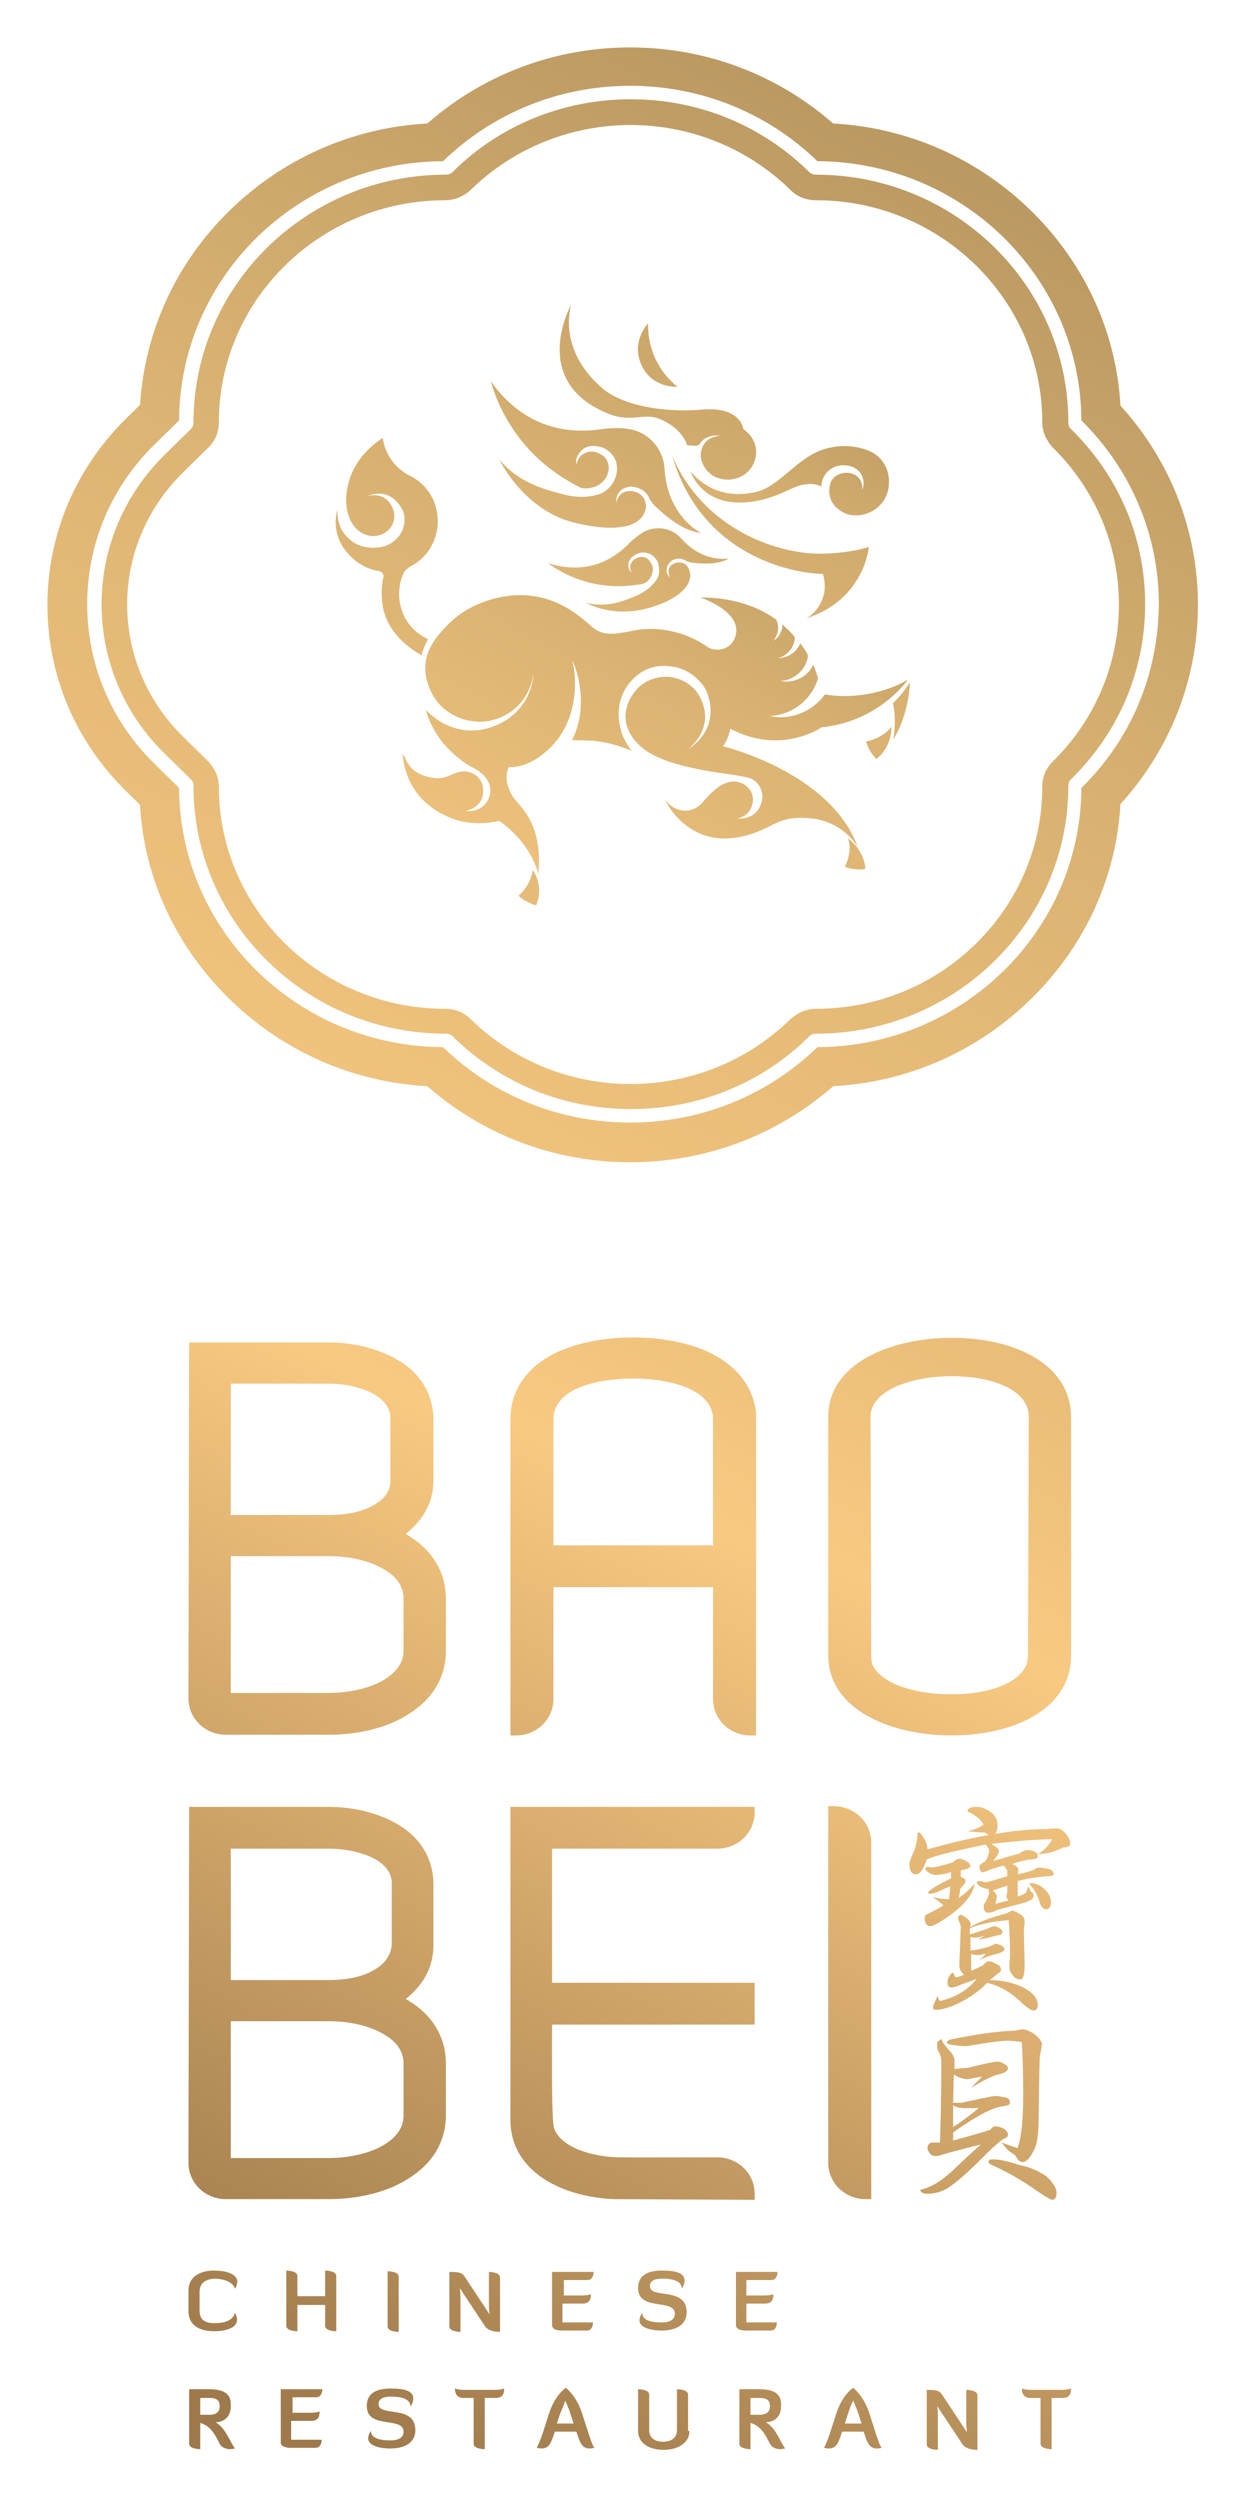 <?xml version="1.0" encoding="UTF-8"?>
<svg width="108px" height="217px" viewBox="0 0 108 217" version="1.1" xmlns="http://www.w3.org/2000/svg" xmlns:xlink="http://www.w3.org/1999/xlink">
    <!-- Generator: Sketch 53.1 (72631) - https://sketchapp.com -->
    <title>1</title>
    <desc>Created with Sketch.</desc>
    <defs>
        <filter x="-12.0%" y="-5.7%" width="124.0%" height="111.4%" filterUnits="objectBoundingBox" id="filter-1">
            <feOffset dx="0" dy="2" in="SourceAlpha" result="shadowOffsetOuter1"></feOffset>
            <feGaussianBlur stdDeviation="2" in="shadowOffsetOuter1" result="shadowBlurOuter1"></feGaussianBlur>
            <feColorMatrix values="0 0 0 0 0   0 0 0 0 0   0 0 0 0 0  0 0 0 0.5 0" type="matrix" in="shadowBlurOuter1" result="shadowMatrixOuter1"></feColorMatrix>
            <feMerge>
                <feMergeNode in="shadowMatrixOuter1"></feMergeNode>
                <feMergeNode in="SourceGraphic"></feMergeNode>
            </feMerge>
        </filter>
        <linearGradient x1="74.704%" y1="3.3%" x2="-31.669%" y2="210.034%" id="linearGradient-2">
            <stop stop-color="#B79660" offset="0.044%"></stop>
            <stop stop-color="#D8B171" offset="20.88%"></stop>
            <stop stop-color="#F8C981" offset="51.66%"></stop>
            <stop stop-color="#9E794B" offset="99.37%"></stop>
        </linearGradient>
        <linearGradient x1="77.17%" y1="-1.354%" x2="-40.105%" y2="226.259%" id="linearGradient-3">
            <stop stop-color="#B79660" offset="0.044%"></stop>
            <stop stop-color="#D8B171" offset="20.88%"></stop>
            <stop stop-color="#F8C981" offset="51.66%"></stop>
            <stop stop-color="#9E794B" offset="99.37%"></stop>
        </linearGradient>
        <linearGradient x1="767.867%" y1="-2106.793%" x2="-1858.073%" y2="5822.533%" id="linearGradient-4">
            <stop stop-color="#B79660" offset="0.044%"></stop>
            <stop stop-color="#D8B171" offset="20.88%"></stop>
            <stop stop-color="#F8C981" offset="51.66%"></stop>
            <stop stop-color="#9E794B" offset="99.37%"></stop>
        </linearGradient>
        <linearGradient x1="748.627%" y1="-2292.825%" x2="-1316.15%" y2="4721.544%" id="linearGradient-5">
            <stop stop-color="#B79660" offset="0.044%"></stop>
            <stop stop-color="#D8B171" offset="20.88%"></stop>
            <stop stop-color="#F8C981" offset="51.66%"></stop>
            <stop stop-color="#9E794B" offset="99.37%"></stop>
        </linearGradient>
        <linearGradient x1="116.487%" y1="-225.269%" x2="-147.984%" y2="903.974%" id="linearGradient-6">
            <stop stop-color="#B79660" offset="0.044%"></stop>
            <stop stop-color="#D8B171" offset="20.88%"></stop>
            <stop stop-color="#F8C981" offset="51.66%"></stop>
            <stop stop-color="#9E794B" offset="99.37%"></stop>
        </linearGradient>
        <linearGradient x1="222.141%" y1="-488.398%" x2="-986.983%" y2="3389.07%" id="linearGradient-7">
            <stop stop-color="#B79660" offset="0.044%"></stop>
            <stop stop-color="#D8B171" offset="20.88%"></stop>
            <stop stop-color="#F8C981" offset="51.66%"></stop>
            <stop stop-color="#9E794B" offset="99.37%"></stop>
        </linearGradient>
        <linearGradient x1="156.865%" y1="-103.806%" x2="-424.542%" y2="739.073%" id="linearGradient-8">
            <stop stop-color="#B79660" offset="0.044%"></stop>
            <stop stop-color="#D8B171" offset="20.88%"></stop>
            <stop stop-color="#F8C981" offset="51.66%"></stop>
            <stop stop-color="#9E794B" offset="99.37%"></stop>
        </linearGradient>
        <linearGradient x1="156.557%" y1="-139.895%" x2="-465.368%" y2="892.835%" id="linearGradient-9">
            <stop stop-color="#B79660" offset="0.044%"></stop>
            <stop stop-color="#D8B171" offset="20.88%"></stop>
            <stop stop-color="#F8C981" offset="51.66%"></stop>
            <stop stop-color="#9E794B" offset="99.37%"></stop>
        </linearGradient>
        <linearGradient x1="144.677%" y1="-118.704%" x2="-478.184%" y2="994.22%" id="linearGradient-10">
            <stop stop-color="#B79660" offset="0.044%"></stop>
            <stop stop-color="#D8B171" offset="20.88%"></stop>
            <stop stop-color="#F8C981" offset="51.66%"></stop>
            <stop stop-color="#9E794B" offset="99.37%"></stop>
        </linearGradient>
        <linearGradient x1="148.257%" y1="-19.192%" x2="-468.503%" y2="412.953%" id="linearGradient-11">
            <stop stop-color="#B79660" offset="0.044%"></stop>
            <stop stop-color="#D8B171" offset="20.88%"></stop>
            <stop stop-color="#F8C981" offset="51.66%"></stop>
            <stop stop-color="#9E794B" offset="99.37%"></stop>
        </linearGradient>
        <linearGradient x1="191.921%" y1="-83.462%" x2="-484.185%" y2="540.412%" id="linearGradient-12">
            <stop stop-color="#B79660" offset="0.044%"></stop>
            <stop stop-color="#D8B171" offset="20.88%"></stop>
            <stop stop-color="#F8C981" offset="51.66%"></stop>
            <stop stop-color="#9E794B" offset="99.37%"></stop>
        </linearGradient>
        <linearGradient x1="113.291%" y1="-21.183%" x2="-128.897%" y2="247.016%" id="linearGradient-13">
            <stop stop-color="#B79660" offset="0.044%"></stop>
            <stop stop-color="#D8B171" offset="20.88%"></stop>
            <stop stop-color="#F8C981" offset="51.66%"></stop>
            <stop stop-color="#9E794B" offset="99.37%"></stop>
        </linearGradient>
        <linearGradient x1="185.482%" y1="-876.559%" x2="-440.577%" y2="3364.642%" id="linearGradient-14">
            <stop stop-color="#B79660" offset="0.044%"></stop>
            <stop stop-color="#D8B171" offset="20.88%"></stop>
            <stop stop-color="#F8C981" offset="51.66%"></stop>
            <stop stop-color="#9E794B" offset="99.37%"></stop>
        </linearGradient>
        <linearGradient x1="736.977%" y1="-1715.158%" x2="-2237.388%" y2="5883.708%" id="linearGradient-15">
            <stop stop-color="#B79660" offset="0.044%"></stop>
            <stop stop-color="#D8B171" offset="20.88%"></stop>
            <stop stop-color="#F8C981" offset="51.66%"></stop>
            <stop stop-color="#9E794B" offset="99.37%"></stop>
        </linearGradient>
        <linearGradient x1="130.569%" y1="-200.929%" x2="-14.181%" y2="264.361%" id="linearGradient-16">
            <stop stop-color="#B79660" offset="0.044%"></stop>
            <stop stop-color="#D8B171" offset="20.88%"></stop>
            <stop stop-color="#F8C981" offset="51.66%"></stop>
            <stop stop-color="#9E794B" offset="100%"></stop>
        </linearGradient>
        <linearGradient x1="118.476%" y1="-172.618%" x2="-25.919%" y2="296.437%" id="linearGradient-17">
            <stop stop-color="#B79660" offset="0.044%"></stop>
            <stop stop-color="#D8B171" offset="20.88%"></stop>
            <stop stop-color="#F8C981" offset="51.66%"></stop>
            <stop stop-color="#9E794B" offset="99.37%"></stop>
        </linearGradient>
        <linearGradient x1="142.942%" y1="-239.617%" x2="-14.354%" y2="235.886%" id="linearGradient-18">
            <stop stop-color="#B79660" offset="0.044%"></stop>
            <stop stop-color="#D8B171" offset="20.88%"></stop>
            <stop stop-color="#F8C981" offset="51.66%"></stop>
            <stop stop-color="#9E794B" offset="99.37%"></stop>
        </linearGradient>
        <linearGradient x1="174.605%" y1="-335.08%" x2="17.309%" y2="140.423%" id="linearGradient-19">
            <stop stop-color="#B79660" offset="0.044%"></stop>
            <stop stop-color="#D8B171" offset="20.88%"></stop>
            <stop stop-color="#F8C981" offset="51.66%"></stop>
            <stop stop-color="#9E794B" offset="99.37%"></stop>
        </linearGradient>
        <linearGradient x1="160.342%" y1="-302.07%" x2="11.614%" y2="172.618%" id="linearGradient-20">
            <stop stop-color="#B79660" offset="0.044%"></stop>
            <stop stop-color="#D8B171" offset="20.88%"></stop>
            <stop stop-color="#F8C981" offset="51.66%"></stop>
            <stop stop-color="#9E794B" offset="99.37%"></stop>
        </linearGradient>
        <linearGradient x1="68.257%" y1="-280.739%" x2="42.06%" y2="193.949%" id="linearGradient-21">
            <stop stop-color="#B79660" offset="0.044%"></stop>
            <stop stop-color="#D8B171" offset="20.88%"></stop>
            <stop stop-color="#F8C981" offset="51.66%"></stop>
            <stop stop-color="#9E794B" offset="99.37%"></stop>
        </linearGradient>
        <linearGradient x1="1245.622%" y1="-2891.08%" x2="-2.712%" y2="183.847%" id="linearGradient-22">
            <stop stop-color="#B79660" offset="0.044%"></stop>
            <stop stop-color="#D8B171" offset="20.88%"></stop>
            <stop stop-color="#F8C981" offset="51.66%"></stop>
            <stop stop-color="#9E794B" offset="99.37%"></stop>
        </linearGradient>
        <linearGradient x1="1245.973%" y1="-2829.344%" x2="-30.569%" y2="245.57%" id="linearGradient-23">
            <stop stop-color="#B79660" offset="0.044%"></stop>
            <stop stop-color="#D8B171" offset="20.88%"></stop>
            <stop stop-color="#F8C981" offset="51.66%"></stop>
            <stop stop-color="#9E794B" offset="99.37%"></stop>
        </linearGradient>
        <linearGradient x1="310.941%" y1="-2778.83%" x2="27.266%" y2="296.072%" id="linearGradient-24">
            <stop stop-color="#B79660" offset="0.044%"></stop>
            <stop stop-color="#D8B171" offset="20.88%"></stop>
            <stop stop-color="#F8C981" offset="51.66%"></stop>
            <stop stop-color="#9E794B" offset="99.37%"></stop>
        </linearGradient>
        <linearGradient x1="1245.687%" y1="-2758.817%" x2="-77.834%" y2="350.648%" id="linearGradient-25">
            <stop stop-color="#B79660" offset="0.044%"></stop>
            <stop stop-color="#D8B171" offset="20.88%"></stop>
            <stop stop-color="#F8C981" offset="51.66%"></stop>
            <stop stop-color="#9E794B" offset="99.37%"></stop>
        </linearGradient>
        <linearGradient x1="1052.577%" y1="-2759.984%" x2="-85.842%" y2="420.976%" id="linearGradient-26">
            <stop stop-color="#B79660" offset="0.044%"></stop>
            <stop stop-color="#D8B171" offset="20.88%"></stop>
            <stop stop-color="#F8C981" offset="51.66%"></stop>
            <stop stop-color="#9E794B" offset="99.37%"></stop>
        </linearGradient>
        <linearGradient x1="1146.498%" y1="-2637.229%" x2="-122.637%" y2="472.247%" id="linearGradient-27">
            <stop stop-color="#B79660" offset="0.044%"></stop>
            <stop stop-color="#D8B171" offset="20.88%"></stop>
            <stop stop-color="#F8C981" offset="51.66%"></stop>
            <stop stop-color="#9E794B" offset="99.37%"></stop>
        </linearGradient>
        <linearGradient x1="1009.377%" y1="-2639.834%" x2="-129.042%" y2="541.125%" id="linearGradient-28">
            <stop stop-color="#B79660" offset="0.044%"></stop>
            <stop stop-color="#D8B171" offset="20.88%"></stop>
            <stop stop-color="#F8C981" offset="51.66%"></stop>
            <stop stop-color="#9E794B" offset="99.37%"></stop>
        </linearGradient>
        <linearGradient x1="1255.955%" y1="-3084.712%" x2="59.344%" y2="24.762%" id="linearGradient-29">
            <stop stop-color="#B79660" offset="0.044%"></stop>
            <stop stop-color="#D8B171" offset="20.88%"></stop>
            <stop stop-color="#F8C981" offset="51.66%"></stop>
            <stop stop-color="#9E794B" offset="99.37%"></stop>
        </linearGradient>
        <linearGradient x1="1174.058%" y1="-3098.623%" x2="35.642%" y2="82.331%" id="linearGradient-30">
            <stop stop-color="#B79660" offset="0.044%"></stop>
            <stop stop-color="#D8B171" offset="20.88%"></stop>
            <stop stop-color="#F8C981" offset="51.66%"></stop>
            <stop stop-color="#9E794B" offset="99.37%"></stop>
        </linearGradient>
        <linearGradient x1="1281.931%" y1="-2969.389%" x2="12.791%" y2="140.101%" id="linearGradient-31">
            <stop stop-color="#B79660" offset="0.044%"></stop>
            <stop stop-color="#D8B171" offset="20.88%"></stop>
            <stop stop-color="#F8C981" offset="51.66%"></stop>
            <stop stop-color="#9E794B" offset="99.37%"></stop>
        </linearGradient>
        <linearGradient x1="1239.108%" y1="-2886.223%" x2="-19.74%" y2="188.777%" id="linearGradient-32">
            <stop stop-color="#B79660" offset="0.044%"></stop>
            <stop stop-color="#D8B171" offset="20.88%"></stop>
            <stop stop-color="#F8C981" offset="51.66%"></stop>
            <stop stop-color="#9E794B" offset="99.37%"></stop>
        </linearGradient>
        <linearGradient x1="1441.045%" y1="-2817.233%" x2="-30.531%" y2="257.696%" id="linearGradient-33">
            <stop stop-color="#B79660" offset="0.044%"></stop>
            <stop stop-color="#D8B171" offset="20.88%"></stop>
            <stop stop-color="#F8C981" offset="51.66%"></stop>
            <stop stop-color="#9E794B" offset="99.37%"></stop>
        </linearGradient>
        <linearGradient x1="1246.791%" y1="-2766.884%" x2="-65.217%" y2="308.044%" id="linearGradient-34">
            <stop stop-color="#B79660" offset="0.044%"></stop>
            <stop stop-color="#D8B171" offset="20.88%"></stop>
            <stop stop-color="#F8C981" offset="51.66%"></stop>
            <stop stop-color="#9E794B" offset="99.37%"></stop>
        </linearGradient>
        <linearGradient x1="1120.717%" y1="-2732.856%" x2="-75.898%" y2="376.627%" id="linearGradient-35">
            <stop stop-color="#B79660" offset="0.044%"></stop>
            <stop stop-color="#D8B171" offset="20.88%"></stop>
            <stop stop-color="#F8C981" offset="51.66%"></stop>
            <stop stop-color="#9E794B" offset="99.37%"></stop>
        </linearGradient>
        <linearGradient x1="1354.223%" y1="-2635.577%" x2="-117.354%" y2="439.352%" id="linearGradient-36">
            <stop stop-color="#B79660" offset="0.044%"></stop>
            <stop stop-color="#D8B171" offset="20.88%"></stop>
            <stop stop-color="#F8C981" offset="51.66%"></stop>
            <stop stop-color="#9E794B" offset="99.37%"></stop>
        </linearGradient>
        <linearGradient x1="1182.756%" y1="-2612.567%" x2="-140.765%" y2="496.899%" id="linearGradient-37">
            <stop stop-color="#B79660" offset="0.044%"></stop>
            <stop stop-color="#D8B171" offset="20.88%"></stop>
            <stop stop-color="#F8C981" offset="51.66%"></stop>
            <stop stop-color="#9E794B" offset="99.37%"></stop>
        </linearGradient>
        <linearGradient x1="1092.645%" y1="-2527.68%" x2="-166.168%" y2="547.237%" id="linearGradient-38">
            <stop stop-color="#B79660" offset="0.044%"></stop>
            <stop stop-color="#D8B171" offset="20.88%"></stop>
            <stop stop-color="#F8C981" offset="51.66%"></stop>
            <stop stop-color="#9E794B" offset="99.37%"></stop>
        </linearGradient>
        <linearGradient x1="276.823%" y1="-526.235%" x2="-88.487%" y2="390.13%" id="linearGradient-39">
            <stop stop-color="#B79660" offset="0.044%"></stop>
            <stop stop-color="#D8B171" offset="20.88%"></stop>
            <stop stop-color="#F8C981" offset="51.66%"></stop>
            <stop stop-color="#9E794B" offset="99.37%"></stop>
        </linearGradient>
        <linearGradient x1="369.059%" y1="-731.565%" x2="-70.689%" y2="362.283%" id="linearGradient-40">
            <stop stop-color="#B79660" offset="0.044%"></stop>
            <stop stop-color="#D8B171" offset="20.88%"></stop>
            <stop stop-color="#F8C981" offset="51.66%"></stop>
            <stop stop-color="#9E794B" offset="99.37%"></stop>
        </linearGradient>
    </defs>
    <g id="Page-1" stroke="none" stroke-width="1" fill="none" fill-rule="evenodd">
        <g id="Artboard-Copy-8" transform="translate(-74, -30)">
            <g id="1" filter="url(#filter-1)" transform="translate(78, 32)">
                <g id="Group">
                    <path d="M93.274,31.204 C92.917,24.834 90.179,18.874 85.536,14.316 C80.893,9.758 74.821,7.07 68.333,6.72 C63.452,2.454 57.262,0.117 50.714,0.117 C44.167,0.117 37.976,2.454 33.095,6.72 C26.607,7.07 20.536,9.758 15.893,14.316 C11.25,18.874 8.571,24.776 8.155,31.145 L6.964,32.314 C2.56,36.638 0.119,42.423 0.119,48.5 C0.119,54.636 2.56,60.362 6.964,64.686 L8.155,65.855 C8.512,72.224 11.25,78.126 15.893,82.684 C20.536,87.242 26.607,89.93 33.095,90.28 C37.976,94.546 44.167,96.883 50.714,96.883 C57.262,96.883 63.452,94.546 68.333,90.28 C74.821,89.93 80.893,87.242 85.536,82.684 C90.179,78.126 92.917,72.166 93.274,65.796 C97.619,61.005 100,54.928 100,48.5 C100,42.072 97.619,35.995 93.274,31.204 Z M89.881,64.394 C89.821,76.782 79.583,86.833 66.964,86.891 C62.619,91.098 56.845,93.436 50.714,93.436 C44.583,93.436 38.81,91.098 34.464,86.891 C21.845,86.833 11.607,76.782 11.548,64.394 L9.405,62.29 C5.655,58.609 3.571,53.701 3.571,48.442 C3.571,43.183 5.655,38.274 9.405,34.593 L11.548,32.489 C11.607,20.101 21.845,10.051 34.464,9.992 C38.81,5.785 44.583,3.448 50.714,3.448 C56.845,3.448 62.619,5.785 66.964,9.992 C79.583,10.051 89.821,20.101 89.881,32.489 L89.94,32.548 C94.226,36.813 96.607,42.481 96.607,48.442 C96.548,54.519 94.226,60.128 89.881,64.394 Z" id="Shape" fill="url(#linearGradient-2)" fill-rule="nonzero"></path>
                    <path d="M89.107,33.366 L88.988,33.249 C88.81,33.073 88.75,32.898 88.75,32.664 C88.75,20.802 78.929,11.161 66.845,11.161 C66.607,11.161 66.429,11.102 66.25,10.927 C62.083,6.837 56.607,4.616 50.774,4.616 C44.94,4.616 39.405,6.837 35.298,10.927 C35.119,11.102 34.94,11.161 34.702,11.161 C22.619,11.161 12.798,20.802 12.798,32.664 C12.798,32.898 12.738,33.073 12.56,33.249 L10.357,35.411 C6.786,38.917 4.821,43.533 4.821,48.442 C4.821,53.35 6.786,58.025 10.357,61.472 L12.56,63.634 C12.738,63.81 12.798,63.985 12.798,64.219 C12.798,76.081 22.619,85.722 34.702,85.722 C34.94,85.722 35.119,85.781 35.298,85.956 C39.464,90.046 44.94,92.267 50.774,92.267 C56.607,92.267 62.143,90.046 66.25,85.956 C66.429,85.781 66.607,85.722 66.845,85.722 C78.929,85.722 88.75,76.081 88.75,64.219 C88.75,63.985 88.81,63.81 88.988,63.634 C93.155,59.544 95.417,54.168 95.417,48.442 C95.417,42.773 93.214,37.456 89.107,33.366 Z M87.381,62.115 L87.381,62.115 C86.786,62.699 86.488,63.459 86.488,64.277 L86.488,64.277 C86.488,74.912 77.679,83.56 66.845,83.56 L66.845,83.56 C66.012,83.56 65.238,83.911 64.643,84.437 L64.643,84.437 C56.964,91.975 44.524,91.975 36.845,84.437 L36.845,84.437 C36.25,83.852 35.476,83.56 34.643,83.56 L34.643,83.56 C23.81,83.56 15,74.912 15,64.277 L15,64.277 C15,63.459 14.643,62.699 14.107,62.115 L11.905,59.953 C5.417,53.584 5.417,43.358 11.905,36.989 L14.107,34.827 C14.702,34.242 15,33.483 15,32.664 L15,32.664 C15,22.03 23.81,13.381 34.643,13.381 L34.643,13.381 C35.476,13.381 36.25,13.031 36.845,12.505 L36.845,12.505 C44.524,4.967 56.964,4.967 64.643,12.505 L64.643,12.505 C65.238,13.089 66.012,13.381 66.845,13.381 L66.845,13.381 C77.679,13.381 86.488,22.03 86.488,32.664 L86.488,32.664 C86.488,33.483 86.845,34.242 87.381,34.827 L87.381,34.827 C95.06,42.364 95.06,54.577 87.381,62.115 Z" id="Shape" fill="url(#linearGradient-3)" fill-rule="nonzero"></path>
                    <g transform="translate(25, 22.205)" id="Path">
                        <path d="M44.643,46.572 C44.702,46.864 44.762,47.098 44.762,47.39 C44.762,47.974 44.583,48.558 44.345,49.026 C44.762,49.201 45.179,49.26 45.655,49.26 C45.833,49.26 45.952,49.26 46.131,49.201 C46.071,48.208 45.476,47.214 44.643,46.572 Z" fill="url(#linearGradient-4)"></path>
                        <path d="M17.262,49.318 C17.202,49.61 17.143,49.844 17.024,50.136 C16.786,50.72 16.429,51.188 16.012,51.539 C16.31,51.831 16.726,52.064 17.143,52.24 C17.262,52.298 17.44,52.357 17.56,52.357 C17.976,51.305 17.857,50.195 17.262,49.318 Z" fill="url(#linearGradient-5)"></path>
                        <path d="M7.619,30.619 C7.738,30.093 7.976,29.626 8.155,29.275 C5.595,28.048 5.238,25.302 6.012,23.607 C6.131,23.315 6.369,23.14 6.607,22.964 C7.321,22.614 8.69,21.679 8.988,19.517 C9.167,17.53 8.155,15.894 6.667,15.134 C4.405,14.024 4.226,11.804 4.226,11.804 C0.952,13.966 1.012,16.887 1.071,17.647 C1.369,20.452 3.75,20.861 4.762,19.751 C5.536,18.933 5.238,17.939 4.762,17.355 C4.226,16.712 3.274,16.654 2.679,16.946 C5,15.836 6.012,18.056 6.071,18.407 C6.25,19.4 5.893,20.16 5.298,20.686 C4.702,21.211 3.929,21.387 3.155,21.328 C2.381,21.27 1.786,21.036 1.25,20.51 C0.714,20.043 0.238,19.225 0.298,17.998 C-6.75293155e-14,19.049 0.06,20.452 1.071,21.679 C2.083,22.906 3.214,23.257 3.929,23.373 C4.167,23.432 4.345,23.666 4.286,23.899 C4.167,24.367 4.048,25.243 4.226,26.412 C4.643,28.808 6.667,30.152 7.619,30.678 C7.619,30.678 7.619,30.678 7.619,30.619 Z" fill="url(#linearGradient-6)"></path>
                        <path d="M29.821,7.363 C29.821,7.363 27.202,5.551 27.262,1.87 C27.262,1.87 25.714,3.448 26.726,5.551 C27.679,7.538 29.821,7.363 29.821,7.363 Z" fill="url(#linearGradient-7)"></path>
                        <g transform="translate(13.095, 0)">
                            <path d="M8.214,16.069 C8.393,16.186 8.631,16.186 8.81,16.186 L8.81,16.186 C9.048,16.186 9.286,16.128 9.464,16.069 C9.881,15.952 10.238,15.66 10.476,15.31 C10.595,15.134 10.655,14.959 10.714,14.725 C10.774,14.55 10.774,14.316 10.714,14.141 C10.655,13.732 10.417,13.381 10,13.206 C9.643,12.972 9.167,12.914 8.75,13.089 C8.333,13.264 7.976,13.673 7.976,14.199 C7.976,14.083 7.917,13.966 7.917,13.79 C7.917,13.673 7.976,13.498 8.036,13.381 C8.155,13.148 8.333,12.914 8.571,12.739 C8.81,12.563 9.107,12.505 9.405,12.505 C9.702,12.505 10,12.563 10.298,12.68 C10.833,12.914 11.31,13.44 11.429,14.024 C11.548,14.608 11.429,15.251 11.071,15.777 C10.714,16.303 10.238,16.654 9.643,16.77 C8.631,17.004 7.738,17.004 6.19,16.537 C4.643,16.128 2.679,15.427 1.25,13.673 C1.25,13.673 3.274,17.939 7.56,19.108 C10.714,19.926 13.69,19.867 13.988,17.822 L13.988,17.822 C13.988,17.53 13.929,17.296 13.81,17.063 C13.571,16.654 13.036,16.361 12.5,16.42 C12.262,16.42 11.964,16.537 11.786,16.712 C11.607,16.887 11.429,17.18 11.429,17.472 C11.369,17.18 11.429,16.829 11.607,16.595 C11.786,16.303 12.083,16.128 12.44,16.069 C12.619,16.011 12.798,16.011 12.917,16.069 C13.095,16.069 13.274,16.128 13.393,16.186 C13.69,16.303 13.988,16.537 14.167,16.829 C14.167,16.887 14.226,16.887 14.226,16.946 C14.345,17.18 14.524,17.472 14.702,17.647 C15.536,18.465 17.202,19.926 18.75,20.043 C18.75,20.043 15.833,18.64 15.595,14.433 C15.476,12.739 14.226,11.336 12.56,11.044 C11.964,10.927 10.952,10.927 10.119,11.044 C6.19,11.628 2.857,10.226 0.476,6.837 C0.595,6.895 1.726,12.855 8.214,16.069 Z" fill="url(#linearGradient-8)"></path>
                            <path d="M27.917,27.464 C32.976,25.828 33.333,21.27 33.333,21.27 C31.845,21.737 29.583,21.971 27.917,21.796 C23.274,21.27 18.393,18.465 16.25,13.323 C18.929,22.497 27.44,23.607 29.345,23.607 C29.583,24.367 29.524,25.127 29.405,25.477 C29.048,26.88 27.917,27.464 27.917,27.464 Z" fill="url(#linearGradient-9)"></path>
                            <path d="M10.714,9.7 C12.679,10.518 13.81,9.583 15.179,10.167 C17.202,10.986 17.56,12.446 17.56,12.446 C18.095,12.446 18.452,12.622 18.69,12.271 C18.81,12.096 18.988,11.92 19.107,11.862 C19.821,11.453 20.417,11.628 20.417,11.628 C18.81,11.745 18.69,13.089 18.75,13.498 C18.929,14.492 19.643,15.193 20.536,15.368 C21.905,15.66 23.274,14.842 23.512,13.44 C23.69,12.446 23.214,11.57 22.44,11.044 L22.44,11.044 C22.44,11.044 22.262,9.057 18.869,9.349 C15.357,9.642 11.845,8.94 10.179,7.48 C6.19,4.032 7.5,0.234 7.5,0.234 C7.5,0.234 3.75,6.895 10.714,9.7 Z" fill="url(#linearGradient-10)"></path>
                            <path d="M17.857,14.725 C17.857,14.725 18.69,17.355 21.964,17.413 C24.702,17.472 26.548,16.069 27.5,15.894 C28.393,15.719 28.75,15.836 29.226,16.011 C29.226,15.952 29.226,15.836 29.226,15.777 C29.286,15.427 29.464,15.017 29.762,14.725 C30.06,14.433 30.417,14.258 30.833,14.199 C31.25,14.141 31.667,14.199 32.024,14.375 C32.381,14.55 32.679,14.842 32.798,15.251 C32.917,15.602 32.917,16.011 32.738,16.303 C32.857,15.602 32.381,15.017 31.845,14.901 C31.31,14.725 30.655,14.901 30.298,15.251 C30.119,15.427 30,15.66 29.94,15.952 C29.881,16.245 29.881,16.537 29.94,16.829 C30,17.18 30.179,17.472 30.417,17.764 C30.952,18.231 31.429,18.582 32.44,18.523 C33.81,18.407 34.94,17.355 35.06,16.011 C35.238,14.492 34.405,13.264 33.155,12.855 C33.155,12.855 31.131,11.979 28.81,13.031 C26.905,13.907 25.417,16.011 23.631,16.478 C21.131,17.063 19.226,16.303 17.857,14.725 Z" fill="url(#linearGradient-11)"></path>
                            <path d="M13.631,24.484 C13.75,24.484 13.929,24.367 14.048,24.308 L14.048,24.308 C14.167,24.192 14.286,24.075 14.345,23.958 C14.524,23.724 14.583,23.432 14.583,23.14 C14.583,23.023 14.524,22.848 14.464,22.731 C14.405,22.614 14.286,22.497 14.226,22.38 C14.048,22.205 13.75,22.088 13.452,22.146 C13.155,22.205 12.857,22.38 12.738,22.614 C12.56,22.906 12.56,23.257 12.798,23.549 C12.738,23.49 12.679,23.432 12.619,23.373 C12.56,23.315 12.5,23.198 12.5,23.14 C12.44,22.964 12.44,22.731 12.5,22.555 C12.56,22.38 12.679,22.205 12.857,22.088 C13.036,21.971 13.214,21.854 13.393,21.796 C13.81,21.679 14.286,21.796 14.583,22.03 C14.94,22.322 15.119,22.731 15.119,23.14 C15.179,23.549 15.06,23.958 14.762,24.308 C14.286,24.893 13.81,25.243 12.798,25.652 C11.786,26.061 10.417,26.529 8.81,26.12 C8.81,26.12 11.369,27.698 15.06,26.295 C17.143,25.536 18.333,24.25 17.619,23.023 C17.619,23.023 17.619,23.023 17.619,23.023 C17.5,22.848 17.381,22.731 17.202,22.672 C16.905,22.555 16.488,22.614 16.19,22.848 C16.071,22.964 15.952,23.14 15.952,23.315 C15.952,23.49 15.952,23.724 16.071,23.899 C15.893,23.783 15.774,23.549 15.774,23.315 C15.774,23.081 15.833,22.848 16.012,22.672 C16.071,22.555 16.19,22.497 16.25,22.439 C16.369,22.38 16.488,22.322 16.548,22.322 C16.786,22.263 17.024,22.263 17.262,22.38 C17.321,22.38 17.321,22.38 17.381,22.439 C17.5,22.497 17.679,22.555 17.857,22.614 C18.69,22.731 20.298,22.848 21.19,22.263 C21.19,22.263 18.988,22.731 17.024,20.51 C16.25,19.634 14.94,19.4 13.869,19.926 C13.512,20.101 12.917,20.569 12.56,20.919 C10.655,22.906 8.214,23.549 5.476,22.672 C5.476,22.614 8.631,25.419 13.631,24.484 Z" fill="url(#linearGradient-12)"></path>
                        </g>
                        <path d="M42.321,36.93 C47.381,36.404 49.821,32.781 49.821,32.781 C47.798,34.008 44.881,34.476 42.619,34.067 C41.726,35.294 40.298,36.054 38.69,36.054 C38.393,36.054 37.798,35.937 37.798,35.937 C39.821,35.878 41.488,34.476 42.024,32.664 C41.905,32.314 41.786,31.905 41.607,31.496 C41.19,32.372 40.298,32.957 39.226,32.957 C39.048,32.957 38.75,32.898 38.75,32.898 C39.881,32.84 40.774,32.08 41.071,31.087 C41.131,30.911 41.131,30.795 41.131,30.619 C40.952,30.269 40.714,29.977 40.476,29.626 C40.238,30.21 39.702,30.736 38.988,30.853 C38.869,30.911 38.571,30.911 38.571,30.911 C39.405,30.678 40,29.918 40,29.1 C39.702,28.691 39.286,28.34 38.929,27.99 C38.929,28.457 38.75,28.925 38.333,29.275 C38.214,29.334 38.036,29.509 38.036,29.509 C38.571,28.983 38.69,28.223 38.393,27.581 C36.845,26.47 34.702,25.652 31.786,25.652 C31.786,25.652 35.595,26.88 34.821,29.1 C34.464,30.21 33.095,30.444 32.381,29.918 C29.821,28.165 27.202,28.282 26.071,28.516 C24.821,28.749 23.571,29.1 22.56,28.34 C21.607,27.581 18.69,24.367 13.631,25.828 C11.131,26.587 10,27.814 9.107,28.866 C7.5,30.795 7.738,32.548 8.571,34.125 C9.702,36.112 12.024,36.696 13.571,36.346 C17.083,35.528 17.321,32.197 17.321,32.197 C17.321,32.197 17.321,35.469 13.929,36.813 C10.357,38.216 7.976,35.411 7.976,35.411 C8.274,36.58 8.869,37.514 9.405,38.216 C9.94,38.858 11.071,39.969 12.083,40.436 C12.321,40.553 14.226,41.546 13.333,43.299 C12.976,43.942 12.202,44.293 11.429,44.176 C11.429,44.176 13.214,43.884 12.917,42.072 C12.738,41.02 11.667,40.787 11.667,40.787 C10.298,40.553 9.94,41.663 8.274,41.254 C6.25,40.787 6.31,39.501 5.952,39.267 C6.25,42.364 8.155,44.059 10.357,44.877 C12.5,45.637 14.345,44.994 14.345,45.052 C17.202,47.039 17.738,49.669 17.738,49.669 C17.976,47.156 17.44,45.345 16.429,44.059 C15.714,43.124 15.595,43.241 15.179,42.248 C14.762,41.313 15.119,40.436 15.179,40.378 C15.179,40.378 15.179,40.378 15.179,40.378 C16.845,40.436 18.274,39.267 19.167,38.274 C21.548,35.469 20.893,31.671 20.655,31.087 C21.012,31.613 22.202,35.06 20.655,38.04 C20.655,38.04 22.381,38.04 23.036,38.157 C24.643,38.391 25.833,38.975 25.833,38.975 C25.536,38.566 25.179,37.982 25,37.514 C23.988,34.301 25.893,32.606 26.786,32.08 C27.679,31.554 28.69,31.496 29.762,31.73 C30.774,31.963 31.905,32.84 32.321,33.775 C32.44,34.008 33.69,36.872 30.774,38.8 C30.655,38.858 33.333,36.989 31.667,34.125 C30.952,32.898 29.048,31.963 27.143,32.957 C25.774,33.658 24.048,36.346 26.667,38.625 C29.048,40.728 35.06,40.904 36.19,41.371 C36.845,41.663 37.56,42.598 36.964,43.825 C36.369,45.052 35,44.819 35,44.819 C35,44.819 35.893,44.76 36.25,43.825 C36.31,43.65 36.667,42.657 35.714,41.955 C33.988,40.787 32.381,43.066 31.845,43.592 C30.833,44.585 29.345,44.176 28.69,43.124 C28.69,43.124 31.071,48.675 37.44,45.695 C38.571,45.169 39.167,44.643 41.31,44.819 C44.226,45.052 45.476,47.331 45.476,47.331 C43.095,40.787 33.75,38.566 33.75,38.566 C34.226,38.04 34.405,37.047 34.405,37.047 C38.81,39.384 42.321,36.93 42.321,36.93 Z" fill="url(#linearGradient-13)"></path>
                        <path d="M48.512,34.827 C48.512,34.827 49.226,34.242 50,33.015 C50,33.015 49.94,35.82 48.512,38.04 C48.571,38.04 48.869,36.229 48.512,34.827 Z" fill="url(#linearGradient-14)"></path>
                        <path d="M48.393,36.872 C48.214,37.105 48.036,37.281 47.798,37.456 C47.321,37.807 46.786,38.04 46.19,38.157 C46.31,38.566 46.488,38.975 46.786,39.326 C46.905,39.443 46.964,39.56 47.083,39.677 C47.976,38.975 48.393,37.923 48.393,36.872 Z" fill="url(#linearGradient-15)"></path>
                    </g>
                </g>
                <g id="Group" transform="translate(12, 112)">
                    <path d="M46.265,1.755 C42.53,-0.468 35.422,-0.468 31.627,1.755 C29.518,2.983 28.313,4.914 28.313,7.137 L28.313,34.632 L28.795,34.632 C30.602,34.632 32.048,33.228 32.048,31.473 L32.048,21.762 L45.904,21.762 L45.904,31.473 C45.904,33.228 47.349,34.632 49.157,34.632 L49.639,34.632 L49.639,6.552 C49.398,4.563 48.193,2.866 46.265,1.755 Z M45.904,7.137 L45.904,18.135 L32.048,18.135 L32.048,7.137 C32.048,5.967 32.892,5.206 33.554,4.797 C36.084,3.276 41.807,3.276 44.337,4.797 C44.94,5.148 45.904,5.908 45.904,7.137 Z" id="Shape" fill="url(#linearGradient-16)" fill-rule="nonzero"></path>
                    <path d="M66.627,0.117 C61.446,0.117 55.904,2.281 55.904,6.961 L55.904,27.67 C55.904,32.467 61.446,34.632 66.627,34.632 C71.807,34.632 76.988,32.467 76.988,27.67 L76.988,6.961 C76.928,2.223 71.807,0.117 66.627,0.117 Z M73.133,28.431 C72.59,29.952 70.121,31.063 66.627,31.063 C63.133,31.063 60.301,30.01 59.699,28.372 C59.699,28.372 59.639,28.197 59.639,27.436 L59.578,6.961 C59.578,4.68 63.133,3.451 66.627,3.451 C70.121,3.451 73.313,4.621 73.313,6.961 L73.253,27.436 C73.253,28.138 73.133,28.314 73.133,28.431 Z" id="Shape" fill="url(#linearGradient-17)" fill-rule="nonzero"></path>
                    <path d="M19.217,17.14 L19.217,17.14 C20.723,15.97 21.627,14.391 21.627,12.519 L21.627,7.078 C21.566,4.914 20.422,3.1 18.434,1.989 C16.807,1.053 14.699,0.526 12.53,0.526 L0.422,0.526 L0.361,31.414 C0.361,33.169 1.807,34.573 3.614,34.573 L12.53,34.573 C15.06,34.573 17.47,33.988 19.217,32.935 C21.506,31.59 22.711,29.659 22.711,27.261 L22.711,22.815 C22.711,20.358 21.446,18.427 19.217,17.14 Z M12.47,30.946 L4.036,30.946 L4.036,19.071 L12.53,19.071 C14.398,19.071 16.084,19.48 17.289,20.182 C18.434,20.826 19.036,21.703 19.036,22.756 L19.036,27.261 C19.036,28.314 18.434,29.133 17.289,29.835 C16.084,30.537 14.337,30.946 12.47,30.946 Z M16.566,14.566 C15.542,15.21 14.157,15.502 12.47,15.502 L4.036,15.502 L4.036,4.095 L12.47,4.095 C14.036,4.095 15.482,4.446 16.506,5.031 C16.988,5.323 17.892,5.967 17.892,7.078 L17.892,12.402 C17.952,13.279 17.47,14.04 16.566,14.566 Z" id="Shape" fill="url(#linearGradient-18)" fill-rule="nonzero"></path>
                    <path d="M19.217,57.505 L19.217,57.505 C20.723,56.335 21.627,54.755 21.627,52.884 L21.627,47.385 C21.566,45.22 20.422,43.407 18.434,42.295 C16.807,41.359 14.699,40.833 12.53,40.833 L0.422,40.833 L0.361,71.72 C0.361,73.475 1.807,74.879 3.614,74.879 L12.53,74.879 C15.06,74.879 17.47,74.294 19.217,73.241 C21.506,71.896 22.711,69.965 22.711,67.567 L22.711,63.121 C22.711,60.781 21.506,58.792 19.217,57.505 Z M12.53,71.311 L4.036,71.311 L4.036,59.435 L12.53,59.435 C14.398,59.435 16.084,59.845 17.289,60.547 C18.434,61.19 19.036,62.068 19.036,63.121 L19.036,67.625 C19.036,68.678 18.434,69.497 17.289,70.199 C16.084,70.901 14.337,71.311 12.53,71.311 Z M16.566,54.931 C15.542,55.574 14.157,55.867 12.47,55.867 L4.036,55.867 L4.036,44.46 L12.53,44.46 C14.096,44.46 15.542,44.811 16.627,45.396 C17.108,45.688 18.012,46.332 18.012,47.443 L18.012,52.767 C17.952,53.644 17.47,54.404 16.566,54.931 Z" id="Shape" fill="url(#linearGradient-19)" fill-rule="nonzero"></path>
                    <path d="M28.313,67.976 C28.313,69.673 28.916,71.077 30.121,72.247 C31.747,73.826 34.398,74.762 37.289,74.879 L49.518,74.938 L49.518,74.411 C49.518,72.656 48.072,71.252 46.265,71.252 L37.892,71.252 C35.542,71.252 32.711,70.433 32.108,68.737 C31.868,68.035 31.928,62.185 31.928,60.313 L31.928,59.728 L49.518,59.728 L49.518,56.101 L31.928,56.101 L31.928,44.46 L46.265,44.46 C48.072,44.46 49.518,43.056 49.518,41.301 L49.518,40.833 L28.313,40.833 L28.313,67.976 Z" id="Path" fill="url(#linearGradient-20)"></path>
                    <path d="M55.904,40.774 L55.904,71.72 C55.904,73.475 57.349,74.879 59.157,74.879 L59.639,74.879 L59.639,43.933 C59.639,42.178 58.193,40.774 56.386,40.774 L55.904,40.774 Z" id="Path" fill="url(#linearGradient-21)"></path>
                    <g transform="translate(0, 80.729)">
                        <path d="M1.325,2.223 L1.325,3.802 C1.325,4.68 1.867,4.914 2.59,4.914 C3.313,4.914 4.157,4.797 4.398,4.036 C5.06,5.206 3.795,5.616 2.59,5.616 C1.386,5.616 0.361,5.148 0.361,3.861 L0.361,2.106 C0.361,0.819 1.446,0.351 2.59,0.351 C3.795,0.351 5.12,0.76 4.398,1.93 C4.217,1.287 3.313,1.053 2.59,1.053 C1.867,1.111 1.325,1.404 1.325,2.223 Z" id="Path" fill="url(#linearGradient-22)"></path>
                        <path d="M12.229,3.334 L9.819,3.334 L9.819,5.616 C9.819,5.616 8.855,5.616 8.855,5.148 L8.855,0.351 C8.855,0.351 9.819,0.351 9.819,0.819 L9.819,2.574 L12.229,2.574 L12.229,0.351 C12.229,0.351 13.193,0.351 13.193,0.819 L13.193,5.616 C13.193,5.616 12.229,5.616 12.229,5.148 L12.229,3.334 Z" id="Path" fill="url(#linearGradient-23)"></path>
                        <path d="M17.651,0.409 C17.651,0.409 18.614,0.409 18.614,0.877 L18.614,5.674 C18.614,5.674 17.651,5.674 17.651,5.206 L17.651,0.409 Z" id="Path" fill="url(#linearGradient-24)"></path>
                        <path d="M26.506,4.153 C26.506,4.153 26.446,3.744 26.446,3.393 L26.446,0.468 C26.446,0.468 27.41,0.468 27.41,0.936 L27.41,5.674 C26.325,5.674 26.084,5.148 26.084,5.148 L23.916,1.872 C23.916,1.872 23.976,2.281 23.976,2.632 L23.976,5.674 C23.976,5.674 23.012,5.674 23.012,5.206 L23.012,0.468 C23.614,0.468 24.096,0.468 24.337,0.877 L26.506,4.153 Z" id="Path" fill="url(#linearGradient-25)"></path>
                        <path d="M32.831,3.217 L32.831,4.855 L35.482,4.855 C35.482,4.914 35.482,5.557 34.94,5.557 L32.711,5.557 C32.711,5.557 31.928,5.557 31.928,5.089 L31.928,0.468 L35.542,0.468 C35.542,0.468 35.542,1.17 35,1.17 L32.952,1.17 L32.952,2.515 L34.458,2.515 C35.06,2.515 35.301,2.398 35.301,2.398 C35.301,2.749 35.241,3.217 34.578,3.217 L32.831,3.217 Z" id="Path" fill="url(#linearGradient-26)"></path>
                        <path d="M41.506,0.351 C42.59,0.351 43.434,0.526 43.434,1.228 C43.434,1.404 43.374,1.638 43.193,1.93 C43.193,1.228 42.349,1.053 41.506,1.053 C40.843,1.053 40.422,1.228 40.422,1.696 C40.422,2.866 43.615,1.696 43.615,3.978 C43.615,5.031 42.711,5.557 41.446,5.557 C40.542,5.557 39.518,5.323 39.518,4.68 C39.518,4.504 39.578,4.27 39.759,4.036 C39.759,4.738 40.723,4.855 41.446,4.855 C42.229,4.855 42.59,4.563 42.59,4.095 C42.59,2.749 39.398,3.919 39.398,1.872 C39.398,0.702 40.301,0.351 41.506,0.351 Z" id="Path" fill="url(#linearGradient-27)"></path>
                        <path d="M48.795,3.217 L48.795,4.855 L51.446,4.855 C51.446,4.914 51.446,5.557 50.904,5.557 L48.675,5.557 C48.675,5.557 47.892,5.557 47.892,5.089 L47.892,0.468 L51.506,0.468 C51.506,0.468 51.506,1.17 50.964,1.17 L48.795,1.17 L48.795,2.515 L50.301,2.515 C50.904,2.515 51.145,2.398 51.145,2.398 C51.145,2.749 51.084,3.217 50.422,3.217 L48.795,3.217 Z" id="Path" fill="url(#linearGradient-28)"></path>
                        <g transform="translate(0, 10.53)">
                            <path d="M2.711,2.983 C3.614,3.51 3.916,4.621 4.398,5.265 C4.398,5.265 4.096,5.323 3.976,5.323 C3.735,5.323 3.313,5.265 3.072,4.855 C2.711,4.153 2.349,3.334 1.386,3.042 L1.386,5.323 C1.386,5.323 0.422,5.323 0.422,4.855 L0.422,0.117 L2.108,0.117 C3.253,0.117 4.036,0.409 4.036,1.404 L4.036,1.638 C4.036,2.457 3.494,2.983 2.711,2.983 Z M1.386,0.877 L1.386,2.34 L2.169,2.34 C2.831,2.34 3.072,2.047 3.072,1.579 C3.072,1.053 2.771,0.877 2.169,0.877 L1.386,0.877 Z" id="Shape" fill="url(#linearGradient-29)" fill-rule="nonzero"></path>
                            <path d="M9.277,2.866 L9.277,4.504 L11.928,4.504 C11.928,4.563 11.928,5.206 11.386,5.206 L9.157,5.206 C9.157,5.206 8.374,5.206 8.374,4.738 L8.374,0.117 L11.988,0.117 C11.988,0.117 11.988,0.819 11.446,0.819 L9.398,0.819 L9.398,2.164 L10.904,2.164 C11.506,2.164 11.747,2.047 11.747,2.047 C11.747,2.398 11.687,2.866 11.024,2.866 L9.277,2.866 Z" id="Path" fill="url(#linearGradient-30)"></path>
                            <path d="M17.952,0.058 C19.036,0.058 19.88,0.234 19.88,0.936 C19.88,1.111 19.819,1.345 19.639,1.638 C19.639,0.936 18.795,0.76 17.952,0.76 C17.289,0.76 16.867,0.936 16.867,1.404 C16.867,2.574 20.06,1.404 20.06,3.685 C20.06,4.738 19.157,5.265 17.892,5.265 C16.988,5.265 15.964,5.031 15.964,4.387 C15.964,4.212 16.024,3.978 16.205,3.744 C16.205,4.446 17.169,4.563 17.892,4.563 C18.675,4.563 19.036,4.27 19.036,3.802 C19.036,2.457 15.843,3.627 15.843,1.579 C15.843,0.409 16.747,0.058 17.952,0.058 Z" id="Path" fill="url(#linearGradient-31)"></path>
                            <path d="M26.084,0.877 L26.084,5.323 C26.084,5.323 25.121,5.323 25.121,4.855 L25.121,0.877 L24.217,0.877 C23.614,0.877 23.494,0.409 23.494,0.058 C23.494,0.058 23.735,0.175 24.337,0.175 L26.928,0.175 C27.47,0.175 27.771,0.058 27.771,0.058 C27.771,0.409 27.711,0.877 27.048,0.877 L26.084,0.877 Z" id="Path" fill="url(#linearGradient-32)"></path>
                            <path d="M34.518,2.164 L35.121,4.036 C35.301,4.563 35.422,4.972 35.602,5.206 C35.602,5.206 35.361,5.265 35.181,5.265 C34.518,5.265 34.337,4.68 34.157,4.153 L34.036,3.802 L32.169,3.802 L32.048,4.153 C31.868,4.68 31.687,5.265 31.024,5.265 C30.843,5.265 30.602,5.206 30.602,5.206 C30.723,4.972 30.904,4.563 31.084,4.036 L31.687,2.164 C32.169,0.702 33.012,0.058 33.133,0 C33.193,0.058 34.036,0.702 34.518,2.164 Z M32.59,2.34 L32.349,3.1 L33.795,3.1 L33.554,2.34 C33.374,1.755 33.072,1.111 33.072,1.111 C33.012,1.345 32.831,1.755 32.59,2.34 Z" id="Shape" fill="url(#linearGradient-33)" fill-rule="nonzero"></path>
                            <path d="M43.855,3.744 C43.855,4.797 42.831,5.382 41.627,5.382 C40.422,5.382 39.398,4.855 39.398,3.744 L39.398,0.117 C39.398,0.117 40.361,0.117 40.361,0.585 L40.361,3.685 C40.361,4.329 40.843,4.68 41.566,4.68 C42.289,4.68 42.771,4.329 42.771,3.685 L42.771,0.117 C42.771,0.117 43.735,0.117 43.735,0.585 L43.735,3.744 L43.855,3.744 Z" id="Path" fill="url(#linearGradient-34)"></path>
                            <path d="M50.482,2.983 C51.386,3.51 51.687,4.621 52.169,5.265 C52.169,5.265 51.868,5.323 51.747,5.323 C51.506,5.323 51.084,5.265 50.843,4.855 C50.482,4.153 50.121,3.334 49.157,3.042 L49.157,5.323 C49.157,5.323 48.193,5.323 48.193,4.855 L48.193,0.117 L49.88,0.117 C51.024,0.117 51.807,0.409 51.807,1.404 L51.807,1.638 C51.807,2.457 51.265,2.983 50.482,2.983 Z M49.157,0.877 L49.157,2.34 L49.94,2.34 C50.602,2.34 50.843,2.047 50.843,1.579 C50.843,1.053 50.542,0.877 49.94,0.877 L49.157,0.877 Z" id="Shape" fill="url(#linearGradient-35)" fill-rule="nonzero"></path>
                            <path d="M59.458,2.164 L60.06,4.036 C60.241,4.563 60.362,4.972 60.542,5.206 C60.542,5.206 60.301,5.265 60.121,5.265 C59.458,5.265 59.277,4.68 59.096,4.153 L58.976,3.802 L57.109,3.802 L56.988,4.153 C56.807,4.68 56.627,5.265 55.964,5.265 C55.783,5.265 55.542,5.206 55.542,5.206 C55.663,4.972 55.843,4.563 56.024,4.036 L56.627,2.164 C57.109,0.702 57.952,0.058 58.072,0 C58.133,0.058 58.976,0.702 59.458,2.164 Z M57.59,2.34 L57.349,3.1 L58.795,3.1 L58.554,2.34 C58.374,1.755 58.072,1.111 58.072,1.111 C57.952,1.345 57.771,1.755 57.59,2.34 Z" id="Shape" fill="url(#linearGradient-36)" fill-rule="nonzero"></path>
                            <path d="M67.952,3.861 C67.952,3.861 67.892,3.451 67.892,3.1 L67.892,0.175 C67.892,0.175 68.856,0.175 68.856,0.643 L68.856,5.382 C67.771,5.382 67.53,4.855 67.53,4.855 L65.362,1.579 C65.362,1.579 65.422,1.989 65.422,2.34 L65.422,5.382 C65.422,5.382 64.458,5.382 64.458,4.914 L64.458,0.175 C65.06,0.175 65.542,0.175 65.783,0.585 L67.952,3.861 Z" id="Path" fill="url(#linearGradient-37)"></path>
                            <path d="M75.301,0.877 L75.301,5.323 C75.301,5.323 74.337,5.323 74.337,4.855 L74.337,0.877 L73.434,0.877 C72.831,0.877 72.711,0.409 72.711,0.058 C72.711,0.058 72.952,0.175 73.554,0.175 L76.145,0.175 C76.687,0.175 76.988,0.058 76.988,0.058 C76.988,0.409 76.928,0.877 76.265,0.877 L75.301,0.877 Z" id="Path" fill="url(#linearGradient-38)"></path>
                        </g>
                    </g>
                    <g transform="translate(62.651, 40.365)" fill-rule="nonzero" id="Shape">
                        <path d="M14.277,3.627 C14.277,3.861 14.096,3.978 13.675,3.978 C12.892,4.387 12.169,4.563 11.446,4.563 C11.988,4.27 12.41,3.802 12.711,3.276 C11.566,3.276 9.819,3.393 7.41,3.685 C7.831,3.919 8.072,4.095 8.072,4.329 C8.072,4.504 7.892,4.738 7.59,5.148 C8.313,4.972 9.036,4.738 9.88,4.504 C10.12,4.329 10.361,4.212 10.482,4.212 C10.723,4.212 10.964,4.27 11.145,4.329 C11.386,4.446 11.446,4.563 11.446,4.797 C11.446,4.972 11.205,5.031 10.723,5.031 C10.12,5.148 9.639,5.265 9.217,5.44 C9.578,5.557 9.759,5.733 9.759,5.908 C9.759,6.025 9.759,6.142 9.699,6.318 C10.06,6.259 10.482,6.142 11.024,5.967 C11.205,5.85 11.386,5.733 11.506,5.733 C11.747,5.733 12.048,5.791 12.349,5.85 C12.651,5.908 12.831,6.084 12.831,6.318 C12.831,6.435 12.59,6.493 12.108,6.493 C11.446,6.552 10.602,6.669 9.699,6.903 L9.699,8.248 C10.06,8.131 10.301,8.014 10.361,7.956 C10.482,7.839 10.542,7.663 10.602,7.371 C10.723,7.546 10.783,7.663 10.843,7.839 C11.024,7.897 11.084,8.014 11.084,8.19 C11.084,8.424 10.843,8.599 10.301,8.775 C9.639,8.95 8.795,9.184 7.892,9.418 C7.59,9.594 7.349,9.652 7.169,9.652 C6.867,9.652 6.747,9.477 6.747,9.067 C6.747,8.95 6.807,8.833 6.928,8.716 C7.048,8.424 7.169,8.19 7.229,8.014 C7.229,7.839 7.169,7.722 7.169,7.605 C6.687,7.546 6.325,7.371 6.145,7.078 C6.145,6.961 6.205,6.903 6.325,6.903 C6.506,6.903 6.747,6.961 6.928,7.02 C7.41,6.903 8.012,6.727 8.795,6.493 L8.795,5.967 C8.675,5.791 8.554,5.674 8.494,5.557 C8.072,5.674 7.651,5.791 7.169,5.967 C6.928,6.084 6.747,6.142 6.687,6.142 C6.506,6.142 6.386,5.967 6.386,5.616 C6.386,5.557 6.506,5.382 6.807,5.265 C7.048,5.031 7.169,4.68 7.229,4.212 C7.169,4.036 7.048,3.861 6.928,3.744 C4.277,4.27 2.59,4.68 1.807,5.031 C1.506,5.908 1.205,6.318 0.904,6.318 C0.482,6.318 0.301,6.025 0.301,5.382 C0.301,5.265 0.422,4.914 0.663,4.387 C0.843,4.036 0.964,3.451 1.024,2.691 L1.205,2.691 C1.627,3.217 1.867,3.685 1.867,4.153 C6.024,2.983 9.518,2.398 12.229,2.398 C12.47,2.34 12.771,2.34 13.133,2.34 C13.313,2.34 13.554,2.457 13.795,2.691 C14.096,3.042 14.277,3.393 14.277,3.627 Z M5.602,5.616 C5.602,5.733 5.301,5.908 4.759,5.967 L4.759,6.552 C5,6.61 5.181,6.727 5.181,6.903 C5.181,7.02 5,7.254 4.699,7.605 C4.699,7.839 4.639,8.131 4.578,8.365 C5.06,8.073 5.482,7.663 5.964,7.137 C5.783,8.248 4.759,9.36 2.831,10.53 C2.53,10.705 2.289,10.822 2.108,10.822 C1.807,10.822 1.627,10.588 1.627,10.12 C1.627,9.945 1.687,9.828 1.867,9.769 C2.349,9.535 2.831,9.301 3.253,9.009 C2.831,8.658 2.53,8.424 2.289,8.307 C2.952,8.424 3.373,8.482 3.735,8.482 C3.795,8.19 3.795,7.839 3.855,7.371 C3.554,7.488 3.253,7.605 3.012,7.722 C2.711,7.897 2.349,8.014 1.988,8.014 L1.928,7.897 C2.048,7.663 2.711,7.254 3.916,6.669 L3.916,6.142 C3.253,6.318 2.831,6.376 2.651,6.376 C2.41,6.376 2.169,6.318 1.928,6.142 C1.807,6.025 1.687,5.967 1.687,5.85 L1.807,5.674 C1.928,5.674 2.108,5.733 2.289,5.733 C2.771,5.674 3.373,5.499 4.096,5.265 C4.277,5.089 4.458,4.972 4.639,4.972 C4.819,4.972 5,5.031 5.181,5.148 C5.482,5.323 5.602,5.44 5.602,5.616 Z M10.301,10.354 C10.301,10.53 10.301,10.764 10.241,10.939 C10.241,12.168 10.301,13.279 10.301,14.157 C10.301,15.034 10.181,15.444 9.94,15.444 C9.639,15.444 9.458,15.327 9.277,15.093 C9.096,14.859 8.976,14.625 8.976,14.391 C8.976,14.215 8.976,13.981 9.036,13.572 C9.036,11.992 8.976,10.939 8.916,10.296 C7.53,10.413 6.386,10.647 5.542,10.998 L5.542,11.524 C5.843,11.466 6.325,11.29 7.048,11.056 C7.349,10.881 7.59,10.822 7.711,10.822 C8.133,10.939 8.374,11.115 8.374,11.349 C8.374,11.524 8.193,11.583 7.831,11.641 C7.229,11.817 6.687,11.934 6.265,11.992 C6.566,11.817 6.747,11.7 6.867,11.641 C6.506,11.758 6.205,11.817 6.024,11.817 C5.904,11.817 5.783,11.817 5.602,11.758 L5.602,12.928 C5.904,12.928 6.506,12.811 7.289,12.577 C7.53,12.46 7.711,12.343 7.831,12.343 C8.313,12.46 8.554,12.636 8.554,12.811 C8.554,12.987 8.313,13.104 7.892,13.221 C7.41,13.338 6.867,13.513 6.265,13.806 C6.627,13.572 6.807,13.396 6.928,13.221 C6.566,13.279 6.325,13.338 6.205,13.338 C6.024,13.338 5.843,13.279 5.663,13.221 C5.663,13.63 5.663,14.157 5.663,14.683 C6.024,14.566 6.325,14.391 6.687,14.215 C6.928,13.981 7.048,13.864 7.169,13.864 C7.349,13.864 7.53,13.923 7.831,14.098 C8.133,14.215 8.253,14.391 8.253,14.625 C8.253,14.742 8.133,14.859 7.831,15.034 C7.651,15.21 7.47,15.385 7.229,15.502 C8.374,15.502 9.398,15.736 10.301,16.204 C11.024,16.614 11.446,17.082 11.446,17.667 C11.446,17.959 11.325,18.135 11.084,18.135 C10.843,18.135 10.422,17.842 9.819,17.257 C8.916,16.438 8.012,15.97 7.048,15.736 C6.265,16.555 5.301,17.199 4.096,17.725 C3.494,17.959 3.012,18.076 2.651,18.076 C2.41,18.076 2.349,18.018 2.349,17.842 C2.349,17.725 2.41,17.608 2.47,17.491 C2.59,17.199 2.711,16.965 2.771,16.848 C2.771,17.023 2.831,17.199 2.952,17.316 C4.277,17.023 5.361,16.38 6.145,15.385 C5.843,15.502 5.422,15.678 4.88,15.853 C4.458,16.029 4.157,16.146 3.976,16.146 C3.735,16.146 3.614,16.029 3.614,15.736 C3.614,15.385 3.735,15.093 4.036,14.859 L4.157,14.917 C4.157,15.034 4.217,15.151 4.337,15.268 C4.578,15.21 4.819,15.151 5.06,15.034 C4.819,14.859 4.639,14.566 4.639,14.274 C4.639,13.923 4.699,12.753 4.759,10.822 C4.699,10.588 4.578,10.354 4.518,10.12 C4.518,9.945 4.639,9.828 4.819,9.828 C5.301,10.12 5.602,10.354 5.602,10.588 C5.602,10.705 5.602,10.764 5.602,10.881 C6.325,10.471 7.349,10.062 8.735,9.711 C8.976,9.594 9.096,9.477 9.217,9.477 C9.398,9.477 9.578,9.594 9.88,9.769 C10.12,9.886 10.301,10.12 10.301,10.354 Z M7.952,2.047 C7.952,2.632 7.771,2.925 7.41,2.925 C7.289,2.925 7.048,2.866 6.867,2.691 C6.265,2.691 5.723,2.632 5.361,2.574 C5.904,2.457 6.386,2.281 6.747,1.989 C6.446,1.521 6.024,1.17 5.361,0.877 L5.361,0.702 C5.542,0.526 5.783,0.468 6.084,0.468 C6.566,0.468 6.988,0.643 7.47,0.994 C7.771,1.287 7.952,1.638 7.952,2.047 Z M7.771,8.892 C8.193,8.775 8.554,8.658 8.916,8.599 C8.795,8.482 8.735,8.365 8.735,8.307 C8.735,8.248 8.735,8.073 8.795,7.897 C8.795,7.546 8.795,7.371 8.795,7.312 C8.374,7.429 7.952,7.605 7.53,7.722 C7.771,7.897 7.892,8.073 7.892,8.307 C7.892,8.365 7.831,8.541 7.771,8.892 Z M12.59,8.716 C12.59,9.126 12.47,9.36 12.169,9.36 C11.928,9.36 11.687,9.126 11.566,8.599 C11.386,8.073 11.145,7.605 10.723,7.195 L10.783,7.078 C11.145,7.078 11.446,7.195 11.747,7.371 C12.289,7.78 12.59,8.248 12.59,8.716 Z" fill="url(#linearGradient-39)"></path>
                        <path d="M3.193,20.884 C3.373,21.177 3.554,21.352 3.735,21.586 C4.036,21.879 4.217,22.23 4.217,22.464 C4.217,22.639 4.217,22.932 4.217,23.224 C4.578,23.166 5,23.166 5.422,23.107 C6.807,22.756 7.651,22.581 7.952,22.581 C8.133,22.581 8.313,22.639 8.494,22.756 C8.735,22.873 8.855,22.99 8.855,23.166 C8.855,23.4 8.554,23.575 8.012,23.692 C7.711,23.751 7.349,23.926 6.867,24.16 C6.446,24.394 6.024,24.628 5.663,24.862 C6.024,24.453 6.386,24.102 6.627,23.868 C5.904,23.985 5.482,24.102 5.361,24.102 C5,24.102 4.578,23.985 4.157,23.692 L4.096,26.149 C4.337,26.149 4.578,26.149 4.819,26.149 C6.506,25.798 7.47,25.564 7.771,25.564 C8.012,25.564 8.313,25.623 8.614,25.681 C8.916,25.74 9.036,25.915 9.036,26.149 C9.036,26.325 8.855,26.383 8.494,26.442 C7.952,26.5 7.349,26.734 6.687,27.085 C6.145,27.378 5.241,27.904 4.096,28.723 L4.096,29.425 C5.181,29.133 6.265,28.84 7.349,28.489 C7.47,28.255 7.651,28.197 7.771,28.197 C8.012,28.197 8.193,28.255 8.434,28.372 C8.735,28.548 8.855,28.723 8.855,28.957 C8.855,29.074 8.735,29.191 8.554,29.25 C8.253,29.367 7.47,30.069 6.205,31.356 C5.241,32.292 4.398,33.052 3.675,33.52 C3.133,33.871 2.53,34.047 1.867,34.047 C1.566,34.047 1.386,33.988 1.265,33.813 L1.265,33.696 C2.169,33.52 3.072,32.935 4.036,32.058 C4.458,31.648 5.301,30.829 6.506,29.776 C4.518,30.244 3.373,30.595 3.133,30.654 C2.892,30.771 2.711,30.771 2.53,30.771 C2.349,30.771 2.229,30.712 2.108,30.595 C1.988,30.42 1.867,30.244 1.867,30.127 C1.867,29.776 2.048,29.601 2.349,29.601 C2.53,29.601 2.711,29.601 2.952,29.601 C3.012,28.08 3.072,25.681 3.072,22.522 C3.072,22.288 3.012,21.996 2.831,21.703 C2.711,21.528 2.711,21.294 2.711,21.118 C2.711,20.884 2.771,20.767 2.892,20.767 C3.012,20.533 3.133,20.65 3.193,20.884 Z M11.145,20.182 C11.566,20.533 11.807,20.826 11.807,21.06 C11.807,21.177 11.747,21.528 11.627,22.054 C11.566,23.049 11.566,25.155 11.506,28.314 C11.446,29.074 11.386,29.659 11.205,30.069 C10.843,30.888 10.482,31.297 10.12,31.297 C9.94,31.297 9.759,31.18 9.639,30.946 C9.518,30.712 9.337,30.595 9.157,30.478 C8.855,30.303 8.614,30.01 8.313,29.601 C9.096,29.893 9.578,30.069 9.699,30.069 C10.06,29.016 10.181,27.436 10.181,25.389 C10.181,23.341 10.12,21.82 10.06,20.884 C9.699,20.826 9.277,20.767 8.855,20.767 C8.313,20.767 7.349,20.884 6.024,21.118 C5.542,21.177 5.241,21.235 5.241,21.235 C4.819,21.235 4.398,21.177 3.916,21.118 C3.675,21.06 3.554,21.001 3.554,20.943 C3.554,20.826 3.675,20.709 3.916,20.65 C5.904,20.241 7.771,19.948 9.458,19.89 C9.759,19.831 10,19.773 10.12,19.773 C10.422,19.773 10.783,19.948 11.145,20.182 Z M6.325,26.617 C5.904,26.617 5.542,26.617 5.12,26.617 C4.759,26.617 4.398,26.559 4.096,26.383 L4.096,28.255 C4.578,27.963 5.301,27.436 6.325,26.617 Z M11.807,32.292 C12.169,32.467 12.47,32.76 12.711,33.111 C12.952,33.403 13.072,33.696 13.072,33.988 C13.072,34.339 12.952,34.573 12.711,34.573 C12.59,34.573 12.169,34.339 11.566,33.93 C10,32.818 8.614,32.058 7.41,31.531 C7.229,31.473 7.169,31.356 7.169,31.239 C7.169,31.122 7.289,31.063 7.53,31.063 C8.133,31.063 8.916,31.239 9.759,31.531 C10.663,31.707 11.325,31.999 11.807,32.292 Z" fill="url(#linearGradient-40)"></path>
                    </g>
                </g>
            </g>
        </g>
    </g>
</svg>